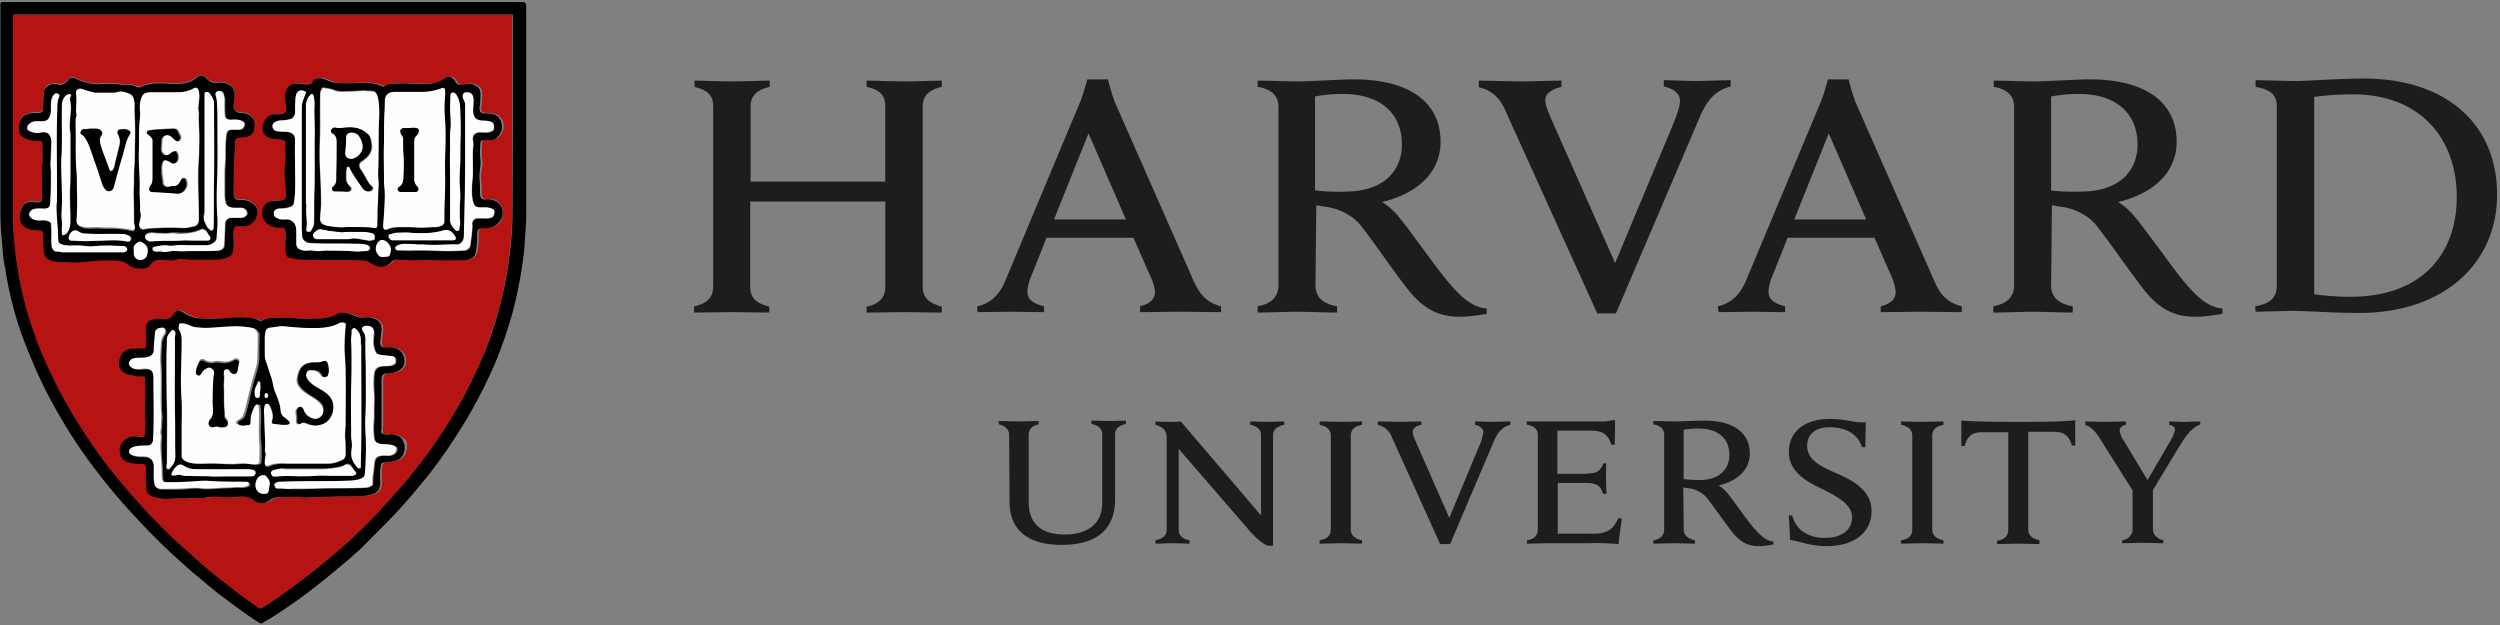<svg xmlns="http://www.w3.org/2000/svg" width="120" height="30" viewBox="0 0 120 30"><rect x="0" y="0" width="120" height="30" fill="#808080" stroke="none"/><g fill="none" fill-rule="evenodd"><g fill-rule="nonzero"><g><g><g><g><g><g><g><path fill="#1D1D1B" d="M48.439 20.888c0-.26-.16-.44-.5-.519v-.16c.18 0 .819.02.978.02.14 0 .758-.02.938-.02v.16c-.32.06-.479.24-.479.519v3.192c0 1.017.559 1.576 1.736 1.576.997 0 1.795-.44 1.795-1.516v-3.292c0-.24-.14-.42-.518-.499v-.16c.14 0 .658.02.818.02.14 0 .698-.02.838-.02v.16c-.36.08-.52.24-.52.499v3.112c0 1.396-.817 2.194-2.573 2.194-1.636 0-2.493-.738-2.493-2.054l-.02-3.212zm7.022 5.047c.379-.08.539-.26.539-.499v-4.409c0-.379-.2-.538-.539-.638v-.16c.2.02.519.02.678.02.18 0 .36 0 .539-.02l3.85 4.509v-3.85c0-.24-.14-.42-.518-.5v-.159c.14 0 .638.02.818.02.14 0 .678-.02.817-.02v.16c-.359.08-.538.24-.538.499v5.306h-.24c-.14-.04-.418-.2-.837-.658l-3.452-3.99v3.89c0 .24.14.42.519.499v.16c-.14 0-.639-.02-.818-.02-.14 0-.678.02-.818.02v-.16zm30.404-1.197h.16c.08.32.279.618.538.798.32.2.678.3 1.057.28.778 0 1.277-.38 1.277-.978 0-.619-.638-.958-1.376-1.337-.559-.28-1.656-.738-1.656-1.795 0-.998.758-1.596 1.975-1.596.798 0 1.177.2 1.716.16l-.02 1.196h-.16c-.22-.698-.858-.957-1.556-.957-.798 0-1.077.439-1.077.897 0 .659.638.978 1.376 1.297.818.36 1.716.818 1.716 1.835 0 .958-.758 1.676-2.155 1.676-.818 0-1.316-.24-1.755-.299l-.06-1.177zm17.476-1.317v1.995c0 .12.06.26.16.34.1.1.219.16.339.16v.159c-.2 0-.818-.02-.998-.02-.14 0-.738.02-.977.02v-.14c.14-.02.26-.08.339-.16.1-.1.16-.219.16-.339v-1.915l.977-.1zm-.898.24-1.576-2.494c-.26-.439-.479-.678-.778-.778v-.16c.22 0 .798.02.958.02.16 0 .778-.02.997-.02v.16c-.2.04-.299.14-.299.28.02.159.08.318.18.458l1.157 1.915 1.117-1.915c.1-.16.16-.32.2-.499 0-.12-.08-.2-.28-.24v-.159c.18 0 .579.02.718.02.12 0 .579-.02.778-.02v.14c-.439.18-.698.559-.957.977l-1.437 2.375M73.276 20.23h3.671c.14 0 .28-.02.42-.06h.159l-.02 1.176h-.16c-.14-.379-.28-.678-.997-.678h-1.596v2.075h1.237c.16 0 .319-.02.498-.04a.55.55 0 0 0 .3-.16.55.55 0 0 0 .16-.299h.159c-.02.18-.02.599-.02.718 0 .12.02.559.02.739h-.16c-.08-.24-.18-.42-.439-.48-.16-.04-.319-.04-.498-.04h-1.237v2.435h1.735c.758 0 .978-.32 1.177-.758l.16.04-.16 1.217a13.24 13.24 0 0 0-1.536-.04h-1.835c-.18 0-.818.02-1.018.02v-.16c.34-.06.519-.22.519-.539v-4.488c0-.28-.14-.46-.519-.52l-.02-.159zm-9.396.698c0-.3-.18-.46-.539-.54v-.159c.2 0 .838.02 1.018.02.16 0 .818-.02 1.017-.02v.16c-.359.08-.538.22-.538.539v4.468c0 .3.18.46.538.539v.16c-.2 0-.838-.02-1.017-.02-.16 0-.818.02-1.018.02v-.16c.36-.06.539-.22.539-.539v-4.468zm27.91 0c0-.3-.18-.46-.539-.54v-.159c.2 0 .838.02 1.018.02.14 0 .818-.02 1.017-.02v.16c-.359.08-.538.22-.538.539v4.468c0 .3.18.46.538.539v.16c-.2 0-.818-.02-1.017-.02-.14 0-.818.02-1.018.02v-.16c.36-.06.539-.22.539-.539v-4.468zm5.107-.678c-2.015 0-2.334-.04-2.753-.06v1.216h.16c.14-.538.439-.658.838-.658h1.256v4.668c0 .32-.18.48-.538.539v.16c.2 0 .878-.02 1.017-.02.18 0 .818.02 1.018.02v-.18c-.36-.08-.539-.24-.539-.539v-4.668h1.257c.399 0 .698.14.838.658h.16V20.17c-.38.04-.699.08-2.714.08m-16.08 2.752c.24.02.5.04.739.04 1.097 0 1.456-.638 1.456-1.197 0-.798-.539-1.277-1.496-1.277-.24 0-.46.02-.699.06v2.374zm0 2.394c0 .3.2.46.54.539v.16c-.2 0-.839-.02-1.018-.02-.16 0-.778.02-.978.02v-.16c.34-.06.519-.22.519-.539v-4.508c0-.28-.14-.44-.519-.519v-.16c.2 0 .818.02.998.02.279 0 1.117-.04 1.436-.04 1.416 0 2.195.579 2.195 1.576 0 .779-.579 1.317-1.497 1.537.16.1.3.219.42.359.239.299.917 1.257 1.196 1.596.28.339.639.718 1.018.738v.14c-.24.04-.46.08-.699.08-.478 0-.857-.16-1.236-.62-.32-.398-.878-1.196-1.197-1.615-.1-.14-.24-.28-.4-.36a1.253 1.253 0 0 0-.518-.179c-.08-.02-.18-.02-.28-.04l.02 1.995zm-14.024-4.448a.926.926 0 0 0-.26-.36c-.12-.1-.26-.16-.399-.2v-.159c.22 0 .938.02 1.097.02.16 0 .779-.02.998-.02v.16c-.2.04-.419.14-.419.34 0 .139.08.318.24.677l1.516 3.452 1.436-3.452c.1-.2.16-.439.2-.658 0-.18-.16-.3-.4-.36v-.159c.2 0 .659.02.799.02s.678-.02.897-.02v.16c-.359.1-.578.3-.778.758l-2.114 4.968h-.48l-2.333-5.167zm5.446-15.681c-.24-.539-.618-.938-1.257-1.078V3.87c.4 0 1.716.04 2.015.04.28 0 1.556-.04 1.955-.04v.3c-.359.08-.778.279-.778.638 0 .26.16.618.459 1.297l2.893 6.523 2.733-6.543c.22-.539.379-.938.379-1.257 0-.34-.32-.579-.778-.678v-.3c.359 0 1.237.04 1.516.04.26 0 1.297-.04 1.696-.04v.3c-.678.18-1.097.578-1.477 1.456l-4.03 9.436h-.897l-4.43-9.775zm-38.903 9.436c.52-.12.898-.359.898-.957V5.107c0-.578-.339-.798-.898-.937v-.3c.28 0 1.457.04 1.756.04.34 0 1.576-.04 1.855-.04v.3c-.518.12-.917.359-.917.937v3.611h6.463v-3.61c0-.6-.339-.819-.897-.938v-.3c.28 0 1.496.04 1.835.04.28 0 1.496-.04 1.776-.04v.3c-.519.12-.918.359-.918.937v8.659c0 .558.36.797.918.957v.28c-.28 0-1.497-.02-1.776-.02-.339 0-1.556.02-1.835.02v-.28c.518-.12.898-.359.898-.958v-4.09H36.01v4.09c0 .599.359.798.917.958v.28c-.279 0-1.516-.02-1.855-.02-.28 0-1.476.02-1.756.02v-.3h.02zm77.746-.578c.578.08 1.157.12 1.755.12 3.352 0 5.087-1.996 5.087-4.789 0-2.892-1.835-4.927-4.967-4.927-.619 0-1.257.04-1.875.12v9.476zm-2.833.578c.678-.12 1.037-.379 1.037-.997V5.107c0-.598-.359-.818-1.017-.937v-.32c.379 0 1.596.04 1.935.04.538 0 2.055-.12 3.252-.12 3.99 0 6.404 2.215 6.404 5.567 0 3.271-2.514 5.685-6.624 5.685-1.177 0-2.593-.1-3.132-.1-.34 0-1.476.04-1.835.04l-.02-.259zM63.142 9.137c.459.06.937.08 1.396.06 2.095 0 2.753-1.197 2.753-2.254 0-1.497-1.017-2.434-2.852-2.434-.44 0-.878.04-1.317.12v4.508h.02zm0 4.549c0 .578.359.897 1.037 1.017v.3c-.379 0-1.596-.04-1.935-.04-.3 0-1.496.04-1.875.04v-.3c.618-.12.997-.419.997-1.017V5.147c0-.519-.28-.858-.997-.977v-.3c.379 0 1.556.04 1.895.04.539 0 2.095-.1 2.713-.1 2.673 0 4.17 1.098 4.17 2.993 0 1.476-1.118 2.494-2.813 2.893.299.18.558.419.778.678.479.559 1.775 2.414 2.314 3.052.519.639 1.197 1.357 1.935 1.377v.26a7.456 7.456 0 0 1-1.317.139c-.917 0-1.635-.32-2.354-1.177-.618-.738-1.675-2.314-2.274-3.072a2.24 2.24 0 0 0-.758-.679c-.3-.18-.618-.279-.958-.339-.18-.02-.339-.06-.518-.08l-.04 3.83zm35.311-4.549c.46.06.938.08 1.397.06 2.095 0 2.753-1.197 2.753-2.254 0-1.497-1.018-2.434-2.833-2.434-.439 0-.878.04-1.317.12v4.508zm0 4.549c0 .578.36.897 1.038 1.017v.3c-.38 0-1.596-.04-1.936-.04-.299 0-1.496.04-1.875.04v-.3c.619-.12.998-.419.998-1.017V5.147c0-.519-.28-.858-.978-.977v-.3c.38 0 1.556.04 1.895.04.559 0 2.095-.1 2.714-.1 2.673 0 4.17 1.098 4.17 2.993 0 1.476-1.118 2.494-2.814 2.893.3.18.559.419.778.678.48.559 1.796 2.414 2.314 3.052.52.639 1.197 1.357 1.916 1.377v.26c-.44.079-.878.139-1.317.139-.918 0-1.636-.32-2.354-1.177-.599-.738-1.676-2.314-2.274-3.072-.2-.28-.46-.52-.759-.679a2.74 2.74 0 0 0-.957-.339c-.18-.02-.34-.06-.519-.08l-.04 3.83zm-44.408-3.152-1.796-4.13-1.656 4.13h3.452zm-7.143 4.17c.719-.16 1.098-.62 1.357-1.238l3.591-8.578c.14-.36.24-.718.34-1.078h.997c.08.36.2.739.319 1.078l3.79 8.598c.28.599.559 1.018 1.317 1.217v.28c-.419 0-1.696-.02-1.975-.02-.3 0-1.496.02-1.915.02v-.28c.558-.14.718-.419.718-.678-.02-.26-.1-.519-.22-.758l-.817-1.856h-4.17l-.738 1.856c-.1.22-.16.459-.18.718 0 .32.16.559.798.718v.28c-.379 0-1.356-.02-1.576-.02l-1.616.02-.02-.28zm42.674-4.17-1.796-4.13-1.656 4.13h3.452zm-7.123 4.17c.699-.16 1.098-.62 1.357-1.238l3.59-8.578c.14-.36.24-.718.34-1.078h.998c.08.36.2.739.319 1.078l3.79 8.598c.26.599.559 1.018 1.317 1.217v.28c-.419 0-1.696-.02-1.975-.02-.3 0-1.496.02-1.915.02v-.28c.558-.14.718-.419.718-.678-.02-.26-.1-.519-.2-.758l-.817-1.856h-4.17l-.738 1.856c-.1.22-.16.459-.18.718 0 .32.16.559.798.718v.28c-.379 0-1.356-.02-1.576-.02l-1.616.02-.04-.28z"/><g><path fill="#000" d="M25.077.1H.16C.04.1.02.12.02.24v9.795c0 .3 0 .598.02.898.02.339.06.658.08.997.02.3.06.599.12.898.08.519.179 1.037.299 1.536.18.738.399 1.456.678 2.155.3.778.638 1.556 1.017 2.294.3.598.639 1.177.978 1.736a23.15 23.15 0 0 0 1.496 2.154c.42.559.878 1.097 1.357 1.636.339.38.678.738 1.037 1.117l.718.718c.26.24.5.48.758.699.32.299.639.578.978.857.34.28.658.56.998.818.618.46 1.216.918 1.875 1.337.08.04.14.06.2 0 .119-.08.259-.16.378-.22.46-.299.918-.598 1.357-.917.419-.3.818-.619 1.217-.938.399-.319.778-.638 1.177-.977.26-.24.539-.46.778-.718.479-.48.938-.938 1.397-1.417.399-.419.778-.858 1.157-1.317.22-.279.459-.538.658-.818.459-.598.898-1.236 1.297-1.875a20.26 20.26 0 0 0 1.037-1.815c.2-.36.36-.738.539-1.117.26-.56.459-1.118.658-1.696.22-.639.4-1.297.539-1.955.1-.48.2-.978.26-1.457.059-.379.099-.778.119-1.177.02-.359.06-.718.06-1.077V.239c-.04-.12-.08-.14-.18-.14zm-.479 10.274c0 .459-.04.918-.08 1.377-.06.618-.16 1.256-.279 1.875-.12.539-.24 1.077-.399 1.596-.16.578-.359 1.137-.578 1.676-.3.718-.639 1.436-.998 2.114a31.589 31.589 0 0 1-1.356 2.215c-.36.518-.759 1.037-1.158 1.536a36.944 36.944 0 0 1-2.274 2.514c-.359.339-.698.678-1.077.997-.579.499-1.177.998-1.776 1.456-.558.42-1.117.838-1.695 1.217-.12.08-.22.14-.34.22-.04.04-.08.04-.14 0-.478-.32-.937-.658-1.396-1.018-.359-.279-.718-.558-1.077-.857-.3-.24-.579-.5-.858-.759-.638-.558-1.237-1.157-1.835-1.755a32.48 32.48 0 0 1-2.514-2.993 25.466 25.466 0 0 1-1.137-1.715 21.317 21.317 0 0 1-1.137-2.095 21.21 21.21 0 0 1-.878-2.115 17.78 17.78 0 0 1-.519-1.775c-.1-.46-.2-.918-.26-1.397a29.472 29.472 0 0 1-.159-1.356c-.04-.4-.04-.798-.04-1.197V.858c0-.18-.02-.16.16-.16h23.66c.2 0 .16-.02.16.16 0 3.192 0 6.364-.02 9.516z"/><path fill="#B61313" d="M24.439.718H.779c-.18 0-.16-.02-.16.16v9.277c0 .399.02.798.04 1.197.04.458.08.897.159 1.356.06.459.16.938.26 1.397.139.598.319 1.197.518 1.775.24.718.539 1.437.878 2.115.339.718.718 1.416 1.137 2.095.359.578.738 1.157 1.137 1.715.439.619.918 1.197 1.417 1.776.359.419.718.818 1.097 1.217.598.618 1.197 1.217 1.835 1.755.28.24.559.52.858.759.36.299.718.578 1.077.857.46.36.918.699 1.397 1.018.06.04.08.04.14 0 .12-.08.219-.14.339-.22a32.877 32.877 0 0 0 1.695-1.217c.619-.458 1.197-.957 1.776-1.456.359-.32.718-.658 1.077-.997.4-.38.758-.778 1.117-1.177.4-.44.779-.878 1.158-1.337.399-.499.798-.998 1.157-1.536.498-.718.957-1.457 1.356-2.215.38-.698.718-1.396.998-2.114.22-.559.419-1.118.578-1.676.16-.519.3-1.058.4-1.596.119-.619.219-1.237.279-1.876.04-.458.08-.917.08-1.376V.898c.04-.22.06-.18-.14-.18zm-20.15 11.79c-.339.02-.698.06-1.037.04-.26-.02-.539.02-.798-.08a.514.514 0 0 1-.36-.418c-.06-.24-.02-.499-.02-.758 0-.24-.04-.28-.278-.28-.18 0-.36-.02-.52-.1a.554.554 0 0 1-.318-.518c0-.18.02-.32.1-.479.119-.2.339-.319.558-.26.08.02.16.02.24.02.1 0 .159-.06.159-.179v-.738c0-.26-.02-.499 0-.758.04-.34.02-.678.02-1.037 0-.22-.02-.24-.24-.24-.259 0-.478-.04-.698-.18-.12-.08-.18-.179-.18-.319s-.02-.299.04-.439c.12-.279.36-.359.639-.399.12 0 .22 0 .34-.02.079-.02.099-.06.119-.14.02-.298.02-.598.06-.897.02-.16.14-.22.259-.28a.517.517 0 0 1 .38-.04.518.518 0 0 0 .518-.199.26.26 0 0 1 .359-.08c.24.16.539.22.818.26.16.04.319.02.479 0 .319-.02.638 0 .957.04.08.02.18 0 .26 0 .12 0 .239.02.359.08.1.04.18.06.279.02.379-.18.778-.18 1.197-.16.18.02.36.02.539.02.319-.02.618-.06.897-.28.2-.159.34-.139.52.04.139.14.278.22.498.18.22-.04.459.02.658.16.1.08.16.2.16.319.02.18 0 .379-.04.559-.04.219.1.418.34.418.199 0 .358.04.518.18.14.12.16.28.16.439 0 .08-.02.14-.04.22-.04.159-.2.299-.42.319-.12.02-.219.04-.339.04-.12.02-.18.1-.16.199.02.32-.04.638-.04.958 0 .478-.039.937-.02 1.416v.12c.04.24.08.28.34.28.2 0 .36.039.539.139.339.22.319.558.14.838-.14.239-.38.319-.659.279-.08-.02-.16 0-.22 0-.08 0-.08.06-.1.1-.04.16-.059.319-.04.478.04.24.04.46-.039.679-.04.12-.12.2-.22.24a2.068 2.068 0 0 1-.698.119h-.997c-.18 0-.34-.04-.519-.04-.08 0-.14 0-.22.02-.259.1-.518.02-.777.02-.22 0-.38.06-.52.24-.119.159-.318.199-.518.179-.18-.02-.359-.06-.499-.18-.219-.22-.498-.22-.778-.24-.359.04-.758.06-1.137.08zm14.823 9.597c-.2.06-.399.08-.598.1-.08 0-.1.04-.14.1-.08.298-.04.598-.04.897 0 .12-.04.24-.1.339-.06.08-.12.12-.22.16-.398.14-.797.12-1.236.12-.499 0-1.037.04-1.576.04-.16 0-.3.02-.459.02h-.06c-.399-.06-.798 0-1.197-.02-.16 0-.319.04-.439.139-.279.22-.558.16-.798 0-.319-.22-.638-.16-.957-.14-.18 0-.34.02-.519 0a2.17 2.17 0 0 0-.878.04c-.1.02-.2 0-.299 0-.26-.02-.519.04-.778.02-.26-.02-.519.02-.758.04-.12.02-.22-.04-.34-.06-.1-.02-.199-.02-.299-.06-.18-.08-.299-.2-.319-.399 0-.24-.06-.479-.02-.718 0-.1.02-.18 0-.28-.02-.119-.08-.179-.18-.179-.179 0-.378-.02-.558-.04-.379-.08-.519-.299-.519-.598 0-.3.22-.579.539-.659.14-.04.28-.04.419 0 .2.04.26 0 .26-.219 0-.12 0-.24.02-.36.02-.159-.02-.298-.02-.458 0-.379.04-.758.02-1.137 0-.22-.04-.419-.02-.639 0-.08-.04-.08-.1-.08-.26-.02-.52-.04-.758-.119-.28-.08-.46-.32-.38-.658.08-.34.26-.5.599-.559.18-.02.34-.02.519-.02.16 0 .18-.02.18-.18 0-.239-.02-.478-.02-.738 0-.319.139-.439.418-.478.16-.02.32 0 .479 0 .18.02.32-.06.419-.22.14-.22.26-.26.479-.1.24.16.518.24.798.28.419.04.858 0 1.277-.02.319-.02.658-.04.977-.02.2.02.4.04.579.14.06.04.14.04.2 0 .139-.1.298-.12.478-.12.3 0 .598-.02.898 0 .319.02.638.06.957.04.4-.02.818 0 1.177-.2.28-.16.519-.08.778.02.2.08.38.14.579.12.2-.02.379-.02.539.08.18.1.279.239.279.458 0 .22-.06.44-.06.659 0 .2.04.24.26.24.139 0 .279-.02.418.02.24.059.46.278.48.538.02.28-.04.439-.36.598-.14.06-.28.08-.419.08-.26 0-.3.1-.32.34v2.214c0 .08-.02.16-.02.24 0 .059.02.099.08.119.1.02.2.06.3.04.24-.06.618.1.758.299.08.26.02.798-.399.938zm4.868-11.412c-.16.18-.38.24-.599.24-.379 0-.399.04-.399.399 0 .279-.02.538-.08.798-.04.16-.12.239-.259.279-.1.04-.2.06-.299.06-.459 0-.898.02-1.357 0-.618-.04-1.217 0-1.835-.02-.14 0-.22.04-.3.12-.099.1-.199.179-.318.199-.22.06-.42-.04-.619-.14-.16-.1-.34-.16-.539-.16-.897-.02-1.795-.02-2.693-.02a3 3 0 0 1-.718-.099c-.14-.04-.18-.14-.18-.3v-.278c-.02-.16.04-.36.02-.54 0-.039 0-.079-.02-.139-.06-.18-.06-.18-.259-.18-.22 0-.419-.04-.598-.179a.618.618 0 0 1-.26-.578c.02-.24.16-.46.44-.52.139-.039.298-.02.438-.039.2-.02.24-.08.26-.26.02-.418-.08-.857-.06-1.276 0-.18.02-.38.04-.559 0-.22-.08-.439 0-.658.02-.06-.04-.1-.08-.12-.16-.06-.3-.06-.46-.08-.219-.02-.418-.08-.518-.279-.18-.32.08-.938.559-.898.12 0 .24 0 .359-.02.12-.02.18-.1.18-.22 0-.219-.06-.438-.06-.657.02-.24.1-.44.339-.54.16-.059.339-.039.498-.02.08.02.16.02.24.02.1 0 .22-.02.26-.159.02-.1.258-.16.418-.12.18.04.34.14.539.18.359.08.718.08 1.077.04.439-.02.878-.04 1.297.16.04.02.06.04.1 0 .18-.14.419-.14.618-.14.479-.02.958.04 1.456.02.28-.02.539-.08.778-.24.22-.14.38-.12.539.1.02.04.04.06.06.1.04.06.08.08.18.08.199-.02.398-.06.598-.02.22.04.379.2.379.439 0 .22 0 .419-.04.638-.04.22.04.32.26.32.14 0 .279.02.398.04.34.06.5.538.38.817-.14.3-.28.42-.639.42h-.22c-.1 0-.139.04-.139.119-.02.26-.04.539 0 .798.04.22 0 .439-.04.658-.02.12-.02.24 0 .38.02.199.02.418.02.618s.08.299.28.28c.119-.02.259 0 .378.039.36.14.52.778.2 1.097z"/><path fill="#000" d="M18.673 20.868c-.1.02-.2-.02-.299-.04-.06-.02-.08-.06-.08-.12 0-.08.04-.16.02-.24v-2.214c0-.24.06-.339.32-.339.139 0 .279-.02.418-.08.32-.16.38-.319.36-.598a.615.615 0 0 0-.48-.539c-.14-.04-.279-.02-.418-.02-.2 0-.26-.04-.26-.24 0-.219.06-.438.06-.658 0-.219-.1-.359-.28-.458-.179-.08-.358-.1-.538-.08-.2.04-.379-.04-.578-.12-.24-.1-.5-.18-.778-.02-.36.2-.779.18-1.178.2-.319.02-.638-.02-.957-.04-.3-.02-.599 0-.898 0-.18 0-.339.04-.479.12-.08.04-.14.04-.2 0-.179-.1-.378-.14-.578-.14-.319-.02-.658 0-.977.02-.42.04-.858.06-1.277.02-.3-.02-.559-.12-.798-.28-.22-.14-.34-.12-.479.1-.1.16-.22.22-.419.22-.16 0-.319-.04-.479 0-.279.04-.419.16-.419.478 0 .24.02.48.02.739 0 .16-.02.18-.18.18-.179 0-.338 0-.518.02-.339.039-.519.218-.598.558-.08.339.12.578.379.658.24.08.498.12.758.12.06 0 .1 0 .1.08 0 .219.02.418.02.638 0 .379-.04.758-.02 1.137 0 .16.04.3.02.459-.02.12-.02.24-.02.359 0 .22-.04.26-.26.22-.14-.04-.28-.02-.419 0-.319.08-.538.339-.538.658 0 .28.14.518.518.598.18.04.38.06.559.04.12 0 .18.06.18.18.02.1 0 .18 0 .28-.02.238.02.478.02.717 0 .2.12.32.319.4.1.04.2.04.299.06.12.02.24.059.339.059.26-.02.499-.06.758-.04.26.02.519-.04.778-.02.1 0 .2.02.3 0 .279-.08.578-.06.877-.04.18.02.34 0 .519 0 .32-.02.658-.08.957.14.24.18.52.22.798 0 .12-.1.28-.14.44-.14.398.02.797-.04 1.196.02h.06c.16 0 .32-.02.46-.02.538 0 1.076-.04 1.575-.04.439 0 .858.02 1.237-.12.1-.04.16-.08.22-.159.06-.1.1-.22.1-.34 0-.298-.04-.598.04-.897.02-.08.059-.1.139-.1.2-.02.399-.04.598-.1.42-.139.48-.678.3-.957-.02-.18-.42-.34-.659-.28zm-1.795-3.691c0-.26-.02-.519-.02-.798 0-.18.04-.34.02-.519 0-.06.04-.1.1-.12.04-.02.08.02.1.04.179.14.219.34.239.54v.219h.02v4.768c0 .359-.02.718-.02 1.057 0 .04 0 .08-.04.1-.04.02-.08 0-.12-.04-.22-.24-.36-.499-.28-.838.04-.18.04-.38-.02-.579v-.1c0-.797-.02-1.595 0-2.393.02-.42.02-.878.02-1.337zm-4.17 1.815c0-.04-.02-.1.06-.1.06 0 .1.06.1.12s-.04.1-.1.1c-.08-.02-.06-.08-.06-.12zm-.2-.578v.12c0 .14-.04.279-.02.438 0 .08-.04.14-.119.14-.08 0-.12-.06-.12-.14-.02-.14.02-.279.06-.419.02-.04.06-.1.06-.14 0-.059.06-.079.08-.079.02 0 .06.04.06.08zm-3.81-2.833c0-.04.06-.04.1-.04.16 0 .3.06.439.12.14.06.28.08.439.08.319.02.658 0 .977-.02.26-.02.539-.04.798-.04.26 0 .499.02.758.08.1.02.26.199.26.319-.02.379-.02.758-.02 1.137-.02.379-.16.758-.26 1.117-.12.399-.199.818-.299 1.217-.04.14-.08.3-.14.439-.04.1-.12.14-.199.18-.06.04-.14.08-.12.159.02.06.1.08.18.1.14.04.26 0 .399 0 .1 0 .12-.08.12-.16-.02-.28.08-.518.2-.758.02-.04.059-.08.119-.08.08 0 .06.08.06.12.04.24.02.479.02.698-.02.36-.02.699.02 1.058.02.279.02.578 0 .857 0 .1-.06.14-.16.14-.12 0-.22-.02-.34-.02-.239-.04-.458-.02-.697 0-.28.02-.54 0-.818-.02-.36-.02-.699 0-1.058 0-.22 0-.439-.04-.598-.2-.04-.04-.06-.08-.06-.159V20.53c0-.4.02-.818 0-1.217-.02-.579-.02-1.177-.02-1.756 0-.379.02-.738.02-1.117 0-.2 0-.4-.06-.579-.1-.12-.06-.2-.06-.279zm-.718 6.803v-.06H8c0-.938.02-1.875 0-2.813-.02-.758-.02-1.516-.02-2.274 0-.32.02-.619.02-.938 0-.16.12-.28.22-.399.04-.06.179.02.179.1 0 .06 0 .14-.02.2-.04.1 0 .219 0 .319 0 1.117-.02 2.254 0 3.371.02.678 0 1.357.02 2.035 0 .22-.08.399-.24.559-.04.04-.08.08-.12.06-.039-.06-.059-.1-.059-.16zm3.91.997c-.1.02-.22.06-.319.04-.22-.02-.419.02-.638.02-.36 0-.739.06-1.118.04-.2-.02-.419-.04-.618-.02-.459.06-.938.04-1.397.04-.219 0-.299-.1-.339-.3-.04-.239-.02-.498-.02-.737 0-.34-.18-.519-.518-.519-.2 0-.38 0-.559-.08-.14-.06-.14-.2-.04-.299.14-.12.34-.12.519-.14.12-.02.26 0 .379-.02.08-.02.16-.14.18-.239.06-1.018.02-2.035.02-3.032 0-.32-.18-.44-.5-.4-.159.02-.319.02-.478-.02-.12-.04-.22-.159-.2-.239.02-.12.12-.22.24-.24.18-.04.359-.02.538-.04.14-.02.28-.059.38-.199.04-.06.06-.1.04-.16-.02-.279.02-.578.06-.857 0-.1.119-.2.259-.2.08 0 .16-.04.199.04.04.08.04.18-.02.26a.8.8 0 0 0-.16.518c-.02.32-.04.619-.02.938.04.698 0 1.397.02 2.095 0 .18.04.359.02.518-.02.18 0 .38-.04.56-.02.079.02.159.02.239 0 .16-.02.299-.02.458 0 .46.06.898.06 1.357 0 .08.02.18.02.28.02.08.08.139.18.139h.379c.32.02.658-.02.997-.04.22 0 .46-.04.699-.02.598.04 1.197.06 1.795.04.1 0 .12.1.14.14-.04.02-.08.06-.14.08zm.36-.678c-.02.1-.1.16-.2.16h-1.078c-.299 0-.618.02-.917 0-.34-.02-.678 0-1.038-.02-.1 0-.219 0-.339-.04-.12-.04-.24.02-.359.02-.1 0-.12-.02-.08-.12.04-.12.1-.2.18-.28.12-.139.26-.159.399-.059.26.18.539.16.818.16.738.02 1.496 0 2.234 0 .06 0 .14 0 .2.02.12.02.2.04.18.16zm.678.619c-.02.06 0 .12-.02.18-.04.179-.06.199-.26.199-.26 0-.419-.24-.379-.5.04-.179.1-.318.28-.378.1-.04.16-.02.239.04.12.14.18.279.14.459zm-.2-1.118c0-.1.02-.22.04-.319 0-.04.02-.1 0-.12-.06-.1-.02-.219-.02-.319.02-.439-.02-.878-.04-1.316 0-.2-.04-.38 0-.559.02-.06 0-.14.08-.16.1-.02.16.04.18.1.12.22.18.459.1.698-.04.12.04.16.099.16.2 0 .399.06.598.04.06 0 .14-.04.16-.08.02-.04-.02-.1-.08-.14-.06-.06-.12-.12-.2-.16a.416.416 0 0 1-.159-.318c-.02-.36-.18-.659-.3-.978-.079-.22-.099-.439-.159-.638-.08-.26-.16-.519-.259-.778-.04-.1-.04-.22-.04-.32v-.778c0-.1.02-.2.04-.299.02-.12.14-.16.26-.18.219-.02.418-.08.638-.06.558.06 1.117.1 1.676.08.299-.02.618-.06.897-.199.06-.04.14-.04.2-.06.16-.02.2.04.16.2-.02.08-.02.16-.02.239-.02.34-.06.698-.02 1.037.08 1.138.04 2.255.04 3.392 0 .22-.04.459-.02.678.02.22.02.44.02.659 0 .279-.04.339-.28.439-.18.06-.359.12-.558.12h-1.936c-.299 0-.578-.02-.857.119-.18.06-.22 0-.24-.18zm.3.48c-.02-.08.04-.12.119-.14.18-.04.36-.1.559-.06h1.755c.3 0 .599-.04.898-.1.08-.02.14-.04.18-.08.12-.08.259-.06.339.06.06.08.12.2.2.26.04.04.04.08.02.1-.04.059-.08.079-.16.079h-.939c-.278 0-.578-.02-.857 0-.28.02-.579.02-.858.02-.359-.02-.718-.02-1.057-.02-.14.04-.18-.04-.2-.12zm5.885-.859c-.06.04-.14.04-.22.06-.14 0-.3-.02-.439.02-.14.04-.22.12-.24.26-.039.219-.039.418-.079.638-.02.14-.02.28-.02.419 0 .06-.04.1-.08.12-.08.06-.18.08-.279.08-.798.04-1.596 0-2.374.04-.4.02-.798.02-1.197.02-.2 0-.399-.04-.618-.02-.12 0-.12-.1-.16-.16-.02-.04.04-.1.1-.12.06-.02.1-.04.16-.04.997-.04 1.994-.02 2.992-.04.28 0 .578.02.878-.1.16-.06.199-.12.219-.279.04-.539.06-1.077.04-1.636-.02-.359-.04-.738-.02-1.097.04-.738.02-1.496.02-2.234 0-.3-.02-.619-.02-.858v-.519c0-.16 0-.32-.12-.459-.1-.12-.02-.24.14-.26.3-.02.399.14.379.42-.04.279-.04.558.08.818.04.1.12.12.2.14l.478.06c.1.02.24 0 .28.139.04.2-.02.3-.28.339-.16.02-.32 0-.479.04-.14.04-.24.16-.26.3-.039.278-.02.538-.02.817 0 .18.02.38.02.559-.02.299 0 .618-.02.917-.019.3-.019.579.02.858.02.12.08.18.18.22.12.04.26.06.4.06s.259.02.398.08c.06.04.12.08.12.159-.04.1-.06.18-.18.24zm-12.21-8.937c.2.02.4 0 .519-.18.14-.2.3-.24.519-.24.259 0 .518.08.778-.02.06-.02.14-.02.22-.02.179.02.338.04.518.04h.997c.24 0 .48-.04.699-.119.1-.04.18-.12.219-.24.06-.219.06-.458.04-.678a.976.976 0 0 1 .04-.478c.02-.04.02-.1.1-.1h.219c.28.04.499-.04.658-.28.18-.279.2-.618-.14-.837a.982.982 0 0 0-.538-.14c-.26 0-.3-.04-.34-.28v-.12c0-.478.02-.937.02-1.415 0-.32.08-.639.04-.958 0-.1.04-.18.16-.2.12-.02.22-.04.34-.04.199-.02.379-.16.418-.319.02-.08.02-.14.04-.22 0-.159-.02-.318-.16-.438-.139-.14-.318-.18-.518-.18a.35.35 0 0 1-.34-.419c.04-.18.06-.379.04-.558-.02-.12-.059-.24-.159-.32a.889.889 0 0 0-.658-.159c-.22.04-.36-.04-.499-.18-.18-.199-.32-.219-.519-.04-.259.22-.578.26-.897.28-.18 0-.36 0-.539-.02-.399-.02-.818-.02-1.197.16-.1.04-.2.04-.28-.02a.776.776 0 0 0-.358-.08h-.26a5.113 5.113 0 0 0-.957-.04c-.16.02-.32.02-.48 0-.278-.06-.558-.1-.817-.26a.26.26 0 0 0-.36.08c-.119.16-.318.26-.518.2a.485.485 0 0 0-.379.04c-.12.06-.24.14-.26.279l-.06.898c0 .08-.04.12-.119.14-.12.04-.22.02-.339.02-.28.02-.519.1-.638.398-.06.14-.04.3-.04.44 0 .139.06.239.18.319.219.14.458.18.698.18.219-.001.239-.001.239.238 0 .34.02.679-.02 1.038-.02.26 0 .499 0 .758v.738c0 .12-.06.16-.16.18-.08 0-.16 0-.239-.02a.496.496 0 0 0-.559.26c-.08.159-.1.318-.1.478 0 .24.1.399.32.519.16.08.339.1.519.1.239 0 .279.04.279.279 0 .259-.02.498.02.758.04.2.14.359.359.419.26.1.538.06.798.08.339.02.698 0 1.037-.04.38-.04.758-.06 1.137-.04.28.02.559 0 .778.239.14.1.32.14.5.14zm3.651-1.297c.04-.04.08-.1.08-.16.02-.319.08-.638.04-.977a15.25 15.25 0 0 1-.02-1.656c.04-.958.02-1.915.02-2.853 0-.32 0-.638-.02-.958 0-.14-.02-.279-.06-.399-.04-.14.02-.239.16-.219.1 0 .18.04.199.14.02.1.06.18.06.279 0 .26 0 .519.02.778.02.12.1.18.26.18.139 0 .298-.02.438.02.22.06.3.16.18.359-.04.08-.14.1-.22.1h-.319c-.18 0-.26.08-.28.259-.04.319-.06.638-.04.878 0 .379-.04.678-.04.977v1.037c0 .1.02.22.04.32.04.2.16.26.4.279h.359c.16 0 .28.14.28.28 0 .08-.16.199-.26.199h-.479c-.16 0-.32.08-.32.319-.02.34-.04.658-.04.998 0 .14-.119.239-.278.259-.44.04-.898.02-1.337.02-.22 0-.439.02-.658 0-.16-.02-.34.02-.5.04-.079.02-.159-.02-.239-.02-.12-.02-.219.04-.339-.02-.04-.02-.08-.04-.08-.1 0-.06.04-.08.08-.1.22-.04.44-.1.659-.06.14.02.279 0 .419-.02.18-.02.379 0 .558 0h.878c.14 0 .28-.04.4-.18zm-.499-7.162c.06-.02.14-.04.18.04.12.16.22.319.22.518 0 1.197.02 2.375 0 3.572-.02.798 0 1.596-.02 2.374 0 .06 0 .08-.06.12-.06.04-.08-.02-.12-.04-.14-.08-.16-.24-.24-.36-.08-.14-.04-.299-.02-.459V4.55c.02-.04-.02-.1.06-.12zm-.22 6.563c.1-.04.22.02.3.14.04.06.06.12.1.16.04.04.06.1.04.14-.04.06-.1.1-.16.08h-.698c-.18 0-.34-.02-.519 0-.379.02-.758.02-1.137.02-.1 0-.2.02-.32.02a.337.337 0 0 1-.199-.06.19.19 0 0 1-.08-.2c.04-.1.14-.12.24-.14.14-.02.26.02.399.02.16 0 .34.02.499 0 .14-.02.26-.02.379-.02.419.04.798.02 1.157-.16zm-2.952-3.65c.02-.42 0-.838.02-1.257.02-.22.06-.46.04-.679-.02-.18-.02-.359.02-.558.08-.32.18-.4.499-.4h1.237c.279-.02.538-.059.798-.179.16-.08.22-.04.26.14.039.24 0 .459-.02.698 0 .1-.02.18.02.28 0 .02.019.04 0 .08-.02.478.039.957.019 1.436-.02.24 0 .479-.02.718-.04.618-.02 1.217-.02 1.835 0 .36.02.699.02 1.058 0 .18-.04.339-.3.379-.179.04-.338.06-.518.06a9.674 9.674 0 0 0-1.077 0c-.24.02-.479.02-.718.06-.16.04-.26-.08-.24-.26.04-.2.12-.399.04-.598v-.02c.02-.36-.04-.719-.02-1.098 0-.578-.08-1.137-.04-1.695zm-.06 4.289c.04-.02.08-.04.14-.02.16.06.36.22.32.439 0 .24-.08.359-.26.419-.2.06-.4-.1-.4-.3v-.199c-.039-.16.08-.26.2-.34zM3.691 5.606c.02-.08-.02-.14-.02-.2 0-.299.04-.598 0-.877-.02-.2.14-.24.28-.2.179.06.358.12.558.16.04 0 .08.02.12.02h.837c.12 0 .22-.06.36-.06.159 0 .319.04.458.14.12.08.16.219.18.359.02.14 0 .279 0 .419.04.578.04 1.137.02 1.715 0 .3 0 .599-.02.898-.02.26-.02.499-.02.758 0 .2-.02.42-.02.619.02.438.02.877.02 1.316 0 .08.02.16.04.24.02.12-.06.22-.16.18-.24-.06-.479-.08-.718-.1-.26-.02-.499 0-.758-.02-.22-.02-.42.02-.639 0a.73.73 0 0 1-.418-.12c-.06-.04-.1-.1-.1-.2.04-.518.04-1.057.02-1.576-.02-.279 0-.538-.02-.818-.06-.658-.02-1.316-.02-1.955-.02-.28-.04-.499.02-.698zm-.718 1.855c.04-.818 0-1.636.02-2.434 0-.18.08-.359.219-.478.04-.02.04-.02.1-.04.08-.02.14.06.1.1-.06.1-.04.199-.02.279.06.299-.02.578-.02.858 0 .16-.02.319 0 .498 0 .06.02.1.02.16v1.815c0 .46-.04.938-.02 1.397 0 .28.02.559.02.858 0 .22 0 .419-.1.598-.04.08-.1.14-.18.18-.08.04-.14.02-.12-.08 0-.1-.02-.2 0-.32.02-.159-.02-.318-.02-.478-.02-.32.02-.658.02-.978 0-.638-.06-1.296-.02-1.935zm3.112 4.529c-.02.08-.14.14-.24.12H3.032c-.12 0-.22-.04-.339-.04-.1 0-.2-.14-.22-.22-.04-.18-.02-.339-.02-.518 0-.18 0-.38-.02-.579a.11.11 0 0 0-.059-.1c-.08-.04-.18-.06-.28-.08-.139 0-.298.02-.438-.02a.409.409 0 0 1-.18-.1c-.06-.059-.12-.139-.08-.219.04-.1.1-.16.22-.2.16-.04.32-.02.479-.02.04 0 .1 0 .14-.02.12-.019.159-.099.159-.219.04-.498.04-.997.04-1.496 0-.16-.04-.299-.02-.439.02-.319.02-.658.04-.977.02-.16-.02-.3-.12-.42-.1-.139-.28-.119-.419-.079-.2.04-.379 0-.558-.1-.08-.04-.08-.2 0-.279.08-.1.2-.16.339-.16.14-.02.299.02.439-.02.14-.02.22-.12.279-.339.04-.16.02-.299.02-.459.02-.16.02-.319.14-.458.06-.06.12-.08.2-.04.079.04.059.1.039.16-.08.179-.08.358-.08.558-.06 1.456 0 2.933-.02 4.389 0 .1-.02.2-.02.3 0 .538.08 1.056.08 1.595 0 .1.06.2.18.22.16.04.299.06.458.06.3-.02.599.02.878.04.1.02.22 0 .32-.02.199-.02.418-.02.618-.02.22 0 .439.02.658.02.14 0 .22.08.2.179zm.04-.4c-.4-.079-.798-.059-1.197-.039-.24 0-.46.02-.699.02-.259 0-.498-.04-.758-.02-.14 0-.2-.14-.1-.28.08-.159.24-.299.46-.139.08.06.179.08.299.08.598.04 1.177.02 1.775.02.1 0 .2.04.3.08.08.04.12.12.1.2-.06.059-.1.099-.18.079zM23.7 9.616c-.12-.04-.239-.06-.378-.04-.2.02-.28-.08-.28-.28 0-.199 0-.418-.02-.618 0-.12-.02-.24 0-.379.02-.22.06-.439.04-.658-.04-.26-.02-.539 0-.798 0-.08.06-.12.14-.12h.22c.358.02.498-.12.638-.419.12-.28-.04-.758-.38-.818a2.978 2.978 0 0 0-.398-.04c-.22 0-.28-.1-.26-.319.04-.22.04-.419.04-.638 0-.24-.16-.38-.379-.44-.2-.04-.399 0-.598.02-.1 0-.14-.02-.18-.079a.437.437 0 0 1-.06-.1c-.16-.22-.299-.26-.538-.1-.24.16-.5.22-.778.24-.48.02-.958-.04-1.457-.02-.22.02-.439 0-.618.14-.04.02-.06.02-.1 0-.419-.2-.858-.18-1.297-.16-.359.02-.718.02-1.077-.04-.18-.04-.34-.14-.539-.18-.16-.04-.399.02-.419.12-.04.16-.16.16-.259.16-.08 0-.16-.02-.24-.02-.159-.02-.339-.04-.498.02-.24.1-.32.3-.34.538-.02.22.06.44.06.659 0 .12-.06.18-.179.22-.12.02-.24.02-.36.02-.458-.04-.717.578-.558.897.12.2.3.26.519.28.16.02.32.02.459.08.06.02.1.059.08.119-.06.22.02.439 0 .658 0 .18-.02.38-.04.559-.02.419.06.858.06 1.277 0 .2-.06.239-.26.259-.14.02-.299.02-.439.04-.279.06-.419.26-.439.518-.02.22.06.44.26.58.18.139.379.179.598.179.2 0 .18 0 .26.18.02.039.02.079.02.139.02.2-.06.379-.02.538v.28c.02.16.06.26.18.299.239.06.478.1.717.1.898.02 1.796 0 2.694.02.2 0 .379.06.538.16.18.119.38.199.619.139.14-.04.24-.12.319-.2.08-.08.16-.14.3-.12.598.04 1.216 0 1.835.02.458.02.897 0 1.356 0 .1 0 .2-.02.3-.06.14-.04.239-.139.259-.278.06-.26.08-.54.08-.798 0-.36.02-.4.399-.4.219 0 .439-.06.598-.239.4-.339.24-.977-.2-1.097zm-2.094-2.574c0-.279 0-.578.02-.857.04-.34-.02-.679-.02-1.018 0-.2 0-.399.02-.598 0-.12.08-.16.18-.12.06.02.1.06.119.12.1.18.14.359.16.578.02.499.04.998.02 1.516-.02.44 0 .858-.02 1.297-.02.3-.02.579-.02.878.02.26.02.519.02.778-.02.22-.02.439-.02.658 0 .14.04.28.02.42 0 .099-.04.199-.04.298 0 .08-.12.1-.18.04-.14-.14-.26-.279-.26-.498V8.718c0-.538-.02-1.097 0-1.676zm-3.212 3.81c.02-.298.06-.578.06-.877.02-.379.04-.758-.02-1.137v-.1c0-.638-.02-1.277 0-1.915.02-.439 0-.898.02-1.337.02-.22.02-.459.02-.678 0-.18.12-.32.299-.36.08-.02.16-.02.24-.02h1.236c.34 0 .659-.059.958-.179.08-.04.16.02.16.12 0 .16 0 .3-.02.459-.02.24-.02.499 0 .738.04.638.04 1.257.02 1.895-.02.699.02 1.397-.02 2.095-.02.36-.02.738-.02 1.097 0 .12-.08.18-.16.2-.1.04-.18.06-.28.06-.279 0-.538.04-.817.02-.26-.02-.519-.02-.778-.02-.24 0-.46 0-.679.1-.16.04-.22 0-.22-.16zm-3.69-1.136V5.127c0-.2.039-.399.199-.558.04-.02.06-.06.1-.06.04.02.06.04.06.1.079.279.04.578.04.797 0 .36.02.659.02.958-.04.938 0 1.875-.02 2.813-.02.519 0 1.017-.02 1.536 0 .14-.08.24-.14.36-.04.06-.12.06-.18.04-.04-.02-.06-.06-.04-.12.06-.38-.04-.739.02-1.118a.377.377 0 0 1-.04-.16zm3.052 2.194c-.02.06-.06.12-.16.12-.18.02-.38.04-.559.02-.459-.04-.917-.02-1.376-.04-.16 0-.32.04-.479.02-.14-.02-.28-.04-.419-.02-.14.02-.26 0-.379-.06-.12-.06-.16-.14-.16-.26v-.618c0-.18-.04-.339-.18-.459a.328.328 0 0 0-.259-.1c-.12 0-.259.02-.379-.02-.2-.06-.279-.139-.259-.299 0-.1.1-.2.32-.2.139 0 .279-.019.418-.059.18-.06.22-.12.24-.3.08-.558.04-1.136.04-1.695 0-.399-.02-.798 0-1.197.02-.32-.2-.419-.42-.439-.14-.02-.299 0-.438-.02-.12-.02-.18-.08-.22-.18-.02-.1 0-.199.12-.259.1-.04.2-.08.32-.08.139 0 .278-.02.418-.06.1-.02.22-.179.22-.299 0-.239 0-.458.02-.698.02-.24.08-.339.239-.379.1-.02.16.02.24.06.06.02.02.08 0 .1-.08.2-.18.399-.18.638v5.806c0 .14.02.279.02.419 0 .14.18.279.339.299.738.04 1.476 0 2.194.04.2 0 .4 0 .599.06.06.06.14.08.12.16zm.1-.359c-.02.02-.06 0-.1 0v.02c-.18-.04-.38-.06-.56-.1a1.076 1.076 0 0 0-.358 0c-.04 0-.08.02-.12.02h-1.456c-.08 0-.16 0-.2-.1-.04-.1 0-.16.08-.239.1-.08.16-.14.32-.12.318.06.638.1.957.14.08 0 .14-.02.22-.02h.857c.14 0 .26.02.38.06.119.02.119.12.119.24 0 .1-.1.08-.14.1zm.139-.638c-.439-.08-.878-.04-1.317-.06-.08 0-.16.02-.24.02-.179 0-.378 0-.558-.04-.08 0-.14-.02-.22-.04-.279-.08-.318-.2-.299-.459.02-.24.04-.479.04-.598 0-.54-.02-.958-.04-1.377-.02-.539-.04-1.077-.02-1.616.02-.758 0-1.496.02-2.254 0-.08.02-.14.06-.22.02-.06.06-.08.12-.08.16.04.34.04.499.12.1.04.22.06.319.06.36.02.698-.02 1.057-.04.14 0 .26.02.4.02.179 0 .259.1.319.36.06.338.06.658.04.997-.02.339 0 .678-.02 1.017-.02.479-.02.978-.02 1.457 0 .219.04.438.02.658 0 .32-.02.618-.04.938-.02.319 0 .658-.02.977.02.12 0 .18-.1.16zm.698 1.316c-.04.12-.18.08-.28.1-.179.04-.278-.08-.338-.2a.486.486 0 0 1 .02-.438c.14-.22.299-.22.478-.04.2.2.2.359.12.578zm.16-.698c-.1 0-.2-.1-.18-.22 0-.04.02-.06.04-.06.12-.02.24-.079.36-.079.219 0 .418-.02.638 0 .2.02.399.02.598.02.34 0 .698-.04 1.018-.14.14-.04.239 0 .359.08.08.06.12.14.18.22.059.1.02.18-.1.18h-2.914zm4.887-1.297c-.02.18-.1.24-.299.26-.08.02-.18 0-.26 0h-.258c-.12 0-.26.12-.24.24.02.378-.06.737-.1 1.096 0 .06-.14.2-.219.2-.459.04-.938.04-1.397.02-.598-.04-1.216 0-1.815-.02-.08 0-.14 0-.16-.1-.02-.08.04-.12.12-.14.22-.08.439-.06.658-.06.16 0 .34.04.5.02.099-.02.219.02.338.02.46.02.918-.04 1.377-.02.1 0 .16-.06.22-.14a.396.396 0 0 0 .08-.258c0-.26.02-.54.02-.798 0-.818.039-1.636.039-2.454V5.027c0-.14-.1-.239-.12-.379-.02-.1.04-.2.16-.2.24-.02.359.1.359.38 0 .16-.02.3-.02.459-.02.359.16.538.519.518.1 0 .2.02.299.04.1.02.18.1.18.2.02.18 0 .22-.14.28-.16.079-.34.039-.499.039-.32 0-.419.2-.359.439.02.08.02.18 0 .26-.06.498 0 .997-.02 1.476-.02.18-.04.339-.04.518 0 .26 0 .519.1.758.04.12.18.14.32.16.139 0 .298-.02.438.02.18.04.24.1.22.24z"/><path fill="#FEFEFE" d="M13.805 22.244h1.936c.199 0 .379-.04.558-.12.26-.1.3-.159.28-.438 0-.22 0-.44-.02-.659-.02-.22.02-.459.02-.678 0-1.137.04-2.254-.04-3.392-.02-.339 0-.698.02-1.037 0-.08.02-.16.02-.24.02-.159 0-.199-.16-.199-.06 0-.14.02-.2.06-.279.14-.578.18-.897.2-.559.02-1.118-.02-1.676-.08-.22-.02-.42.04-.639.06-.12 0-.239.06-.259.18-.02.099-.04.199-.04.298v.778c0 .1 0 .22.04.32.1.259.16.518.26.778.08.22.1.439.159.638.12.32.28.639.3.978 0 .12.06.24.159.319.08.06.14.12.2.16.04.04.08.1.08.14-.02.059-.08.079-.16.079-.2.02-.4-.02-.599-.04-.06 0-.14-.04-.1-.16.08-.239 0-.478-.1-.698-.04-.08-.1-.14-.179-.1-.08.02-.06.1-.08.16-.04.18 0 .38 0 .559 0 .439.04.877.04 1.316 0 .1-.04.22.02.32.02.02 0 .08 0 .12-.02.099-.04.199-.04.318 0 .18.06.22.22.14.299-.1.598-.1.877-.08zm1.576-2.853c-.199-.239-.498-.359-.738-.538-.24-.18-.459-.4-.399-.718.08-.48.28-.739.838-.719.1 0 .2 0 .32-.04.179-.08.259-.02.299.2.02.14.06.26 0 .399-.02.06-.02.1-.08.12-.06.02-.12.04-.18-.02-.02-.02-.04-.02-.04-.04-.1-.22-.299-.24-.498-.26-.14 0-.22.04-.26.18-.02.1-.02.16.04.24.14.219.36.339.579.478.22.12.419.26.558.46.28.398.1 1.156-.518 1.276-.22.04-.44 0-.639-.08a.28.28 0 0 0-.279.02c-.08.06-.18 0-.18-.12 0-.14 0-.259-.02-.399-.02-.08.02-.16.06-.22.08-.119.24-.059.28.1.06.18.18.3.339.36a.5.5 0 0 0 .379.02c.319-.14.359-.46.14-.699zm-6.663-2.972c0 .379-.02.738-.02 1.117-.02.579-.02 1.177.02 1.756.02.399 0 .818 0 1.217v1.376c0 .06.02.1.06.16.16.16.379.18.598.2.36.02.719-.02 1.058 0 .28.02.539.02.818.02.24-.02.459-.04.698 0 .12.02.22.04.34.02.099 0 .159-.06.159-.14 0-.28.02-.579 0-.858-.04-.36-.02-.699-.02-1.058 0-.24.02-.479-.02-.698 0-.04.02-.1-.06-.12-.06 0-.08.04-.12.08-.12.24-.22.479-.2.758 0 .08-.02.16-.119.16-.14 0-.26.06-.399 0-.06-.02-.14-.04-.18-.1-.02-.08.06-.12.12-.16.08-.06.16-.1.2-.18.06-.139.1-.298.14-.438.1-.399.199-.818.299-1.217.1-.379.26-.738.26-1.117.019-.38.019-.758.019-1.137 0-.12-.14-.3-.26-.32a4.619 4.619 0 0 0-.757-.08c-.26 0-.54.02-.798.04-.32.02-.659.06-.978.02-.14 0-.3-.02-.439-.08-.14-.06-.28-.119-.439-.119-.04 0-.1 0-.1.04 0 .08-.04.16-.02.24.14.219.14.418.14.618zm.698 1.376c0-.16.08-.299.14-.439.04-.12.16-.16.26-.1.159.1.319.12.498.08.16-.04.32.02.479.02.16 0 .32-.04.459-.14.06-.039.1-.02.16 0s.08.06.08.12c-.02.14-.06.28-.08.42-.02.08-.06.12-.12.12-.08.02-.14 0-.2-.08-.02-.02-.04-.06-.06-.08a.161.161 0 0 0-.18-.06c-.06.02-.099.08-.099.16v.12c.04.199 0 .398 0 .598.02.319 0 .658.02.977 0 .14.02.28.02.42 0 .079.06.119.1.179.12.16.04.299-.12.319a.45.45 0 0 1-.28-.02c-.1-.04-.179.02-.279.02-.16.02-.239-.14-.16-.28v-.02c.22-.199.2-.438.18-.698-.02-.299 0-.578 0-.878 0-.239.02-.458.06-.698.02-.12-.04-.2-.14-.26-.08-.059-.16-.02-.239.02-.08.06-.16.12-.22.22-.04.08-.08.14-.179.1-.12.04-.1-.06-.1-.14z"/><path fill="#FEFEFE" d="M18.933 21.406c-.12-.06-.26-.08-.4-.08s-.279 0-.398-.06c-.1-.04-.16-.099-.18-.219-.04-.28-.06-.578-.02-.858.02-.299 0-.618.02-.917.02-.18 0-.38-.02-.559a3.73 3.73 0 0 1 .02-.818c.02-.14.12-.26.26-.3.159-.039.319-.02.478-.039.26-.04.32-.14.28-.34-.04-.139-.18-.119-.28-.139-.16-.02-.32-.02-.479-.06-.08-.02-.16-.04-.2-.14-.119-.259-.119-.538-.079-.817.04-.3-.08-.44-.379-.42-.16 0-.24.14-.14.26.12.14.12.3.12.459v.519c0 .24.02.558.02.858 0 .738.02 1.496-.02 2.234-.02.359 0 .738.02 1.097.02.539 0 1.078-.04 1.636-.02.16-.06.22-.22.28-.279.1-.578.08-.877.1-.998.02-1.995 0-2.993.04-.06 0-.12.019-.16.039-.06.02-.119.08-.099.12.02.06.04.18.16.16.2-.02.399.04.618.02.399-.02.798 0 1.197-.02.798-.02 1.596 0 2.374-.04.1 0 .2-.04.28-.08.04-.02.1-.06.08-.12 0-.14 0-.28.02-.42.039-.219.039-.418.079-.637.02-.14.1-.22.24-.26.159-.04.299-.02.438-.02.08 0 .14-.02.22-.06.1-.06.14-.14.14-.259.04-.06 0-.1-.08-.14zm-7.103 1.716c-.598 0-1.197 0-1.795-.04-.22-.02-.459 0-.698.02-.34.02-.679.04-.998.04H7.96c-.1 0-.16-.06-.18-.14-.02-.08-.02-.18-.02-.279 0-.459-.06-.898-.06-1.357 0-.16.02-.299.02-.458 0-.08-.04-.16-.02-.24.04-.18.02-.379.04-.558.02-.18-.02-.36-.02-.52-.02-.697.02-1.396-.02-2.094-.02-.3 0-.618.02-.938 0-.199.04-.359.16-.518.06-.08.06-.18.02-.26-.04-.08-.14-.06-.2-.04-.139 0-.239.1-.259.2-.02.28-.06.579-.06.858 0 .06-.02.12-.04.16-.08.14-.219.18-.378.199-.18.02-.36 0-.54.04a.298.298 0 0 0-.239.24c-.02.08.1.199.2.239.16.06.32.04.479.02.319-.02.499.08.499.399 0 1.017.04 2.035-.02 3.032 0 .1-.1.24-.18.24-.12.02-.26.02-.379.02-.18.02-.36.02-.519.14-.1.099-.1.238.04.298.18.08.36.08.559.08.339 0 .518.18.518.519 0 .24-.02.499.02.738.02.2.12.3.34.3.458 0 .937 0 1.396-.04.2-.02.4 0 .619.02.379.02.738-.04 1.117-.04.22 0 .419-.04.638-.02.1 0 .22-.02.32-.04.06-.02.119-.06.1-.1.02-.04.02-.12-.1-.12z"/><path fill="#FEFEFE" d="M16.858 20.928v.1c.04.199.04.398.02.578-.06.339.06.598.279.838.04.04.08.04.12.04.04-.02.04-.06.04-.1 0-.36.02-.718.02-1.057.02-1.596 0-3.173 0-4.769h-.02v-.219c0-.22-.06-.399-.24-.539-.04-.02-.06-.08-.1-.04-.04.02-.1.06-.1.12.02.18-.04.34-.02.519.02.26.02.519.02.798 0 .459 0 .918-.02 1.376-.02.759 0 1.557 0 2.355zM8.06 22.504c.06.02.1-.02.12-.06.16-.16.239-.34.239-.559-.02-.678 0-1.356-.02-2.035-.02-1.117 0-2.254 0-3.371 0-.1-.02-.22 0-.32.02-.06.02-.14.02-.199 0-.08-.14-.16-.18-.1-.1.12-.22.24-.22.4 0 .318-.02.618-.02.937.001.758.001 1.516.02 2.274.02.938 0 1.875 0 2.813H8l.001.06c-.02.1 0 .14.06.16zm6.204.359c.28 0 .579 0 .858-.02.28-.02.579 0 .858 0h.938c.06 0 .12-.04.16-.08.02-.02.02-.08-.02-.1-.08-.08-.12-.18-.2-.26-.08-.099-.22-.139-.34-.059-.06.04-.12.06-.179.08-.3.06-.598.1-.898.1h-1.756c-.199-.04-.378 0-.558.06-.06.02-.14.06-.12.14.02.079.06.159.18.159.359-.04.718-.04 1.077-.02zm-2.174-.319c-.08-.02-.14-.02-.2-.02H9.656c-.28 0-.559.02-.818-.16-.14-.1-.28-.08-.4.06a.852.852 0 0 0-.179.28c-.04.099 0 .119.08.119.12 0 .24-.06.36-.02.099.04.219.04.338.04.34.02.679 0 1.038.02.299.02.618 0 .917 0h1.078c.1 0 .18-.04.2-.16 0-.12-.08-.14-.18-.16zm.459.279c-.18.06-.24.2-.28.379-.04.26.12.499.38.499.179 0 .219-.02.259-.2.02-.06 0-.12.02-.18.06-.179-.02-.319-.14-.438-.06-.08-.14-.08-.24-.06zm-.199-4.429c0 .04-.04.1-.06.14-.06.14-.08.259-.06.419 0 .08.06.14.119.14.08 0 .12-.06.12-.14 0-.14.04-.28.02-.44v-.12c0-.059-.04-.079-.06-.099-.02.02-.06.04-.08.1zm.418.698c.06 0 .1-.04.1-.1 0-.06-.04-.12-.1-.12-.06 0-.06.06-.06.1 0 .06-.02.12.06.12zM6.703 9.017c-.02.36.04.719.02 1.098v.02c.08.2 0 .399-.04.598-.02.16.08.3.24.26.239-.06.478-.06.718-.06.359-.02.718-.02 1.077 0 .18.02.34-.02.519-.06.26-.04.3-.2.3-.38 0-.358 0-.698-.02-1.057-.02-.618-.04-1.217.02-1.835.02-.24.02-.479.02-.718.019-.479-.04-.958-.02-1.437v-.08c-.04-.1-.02-.179-.02-.279.02-.22.079-.459.02-.698-.04-.18-.1-.22-.26-.14-.24.14-.519.18-.798.18H7.242c-.32 0-.42.1-.499.399-.04.18-.04.359-.02.558.02.22-.04.46-.04.679-.02.419 0 .838-.02 1.257-.02.578.06 1.137.04 1.695zm.499-2.773c.2-.04.419-.04.638-.06.18-.02.36-.02.539-.02.1 0 .16.04.2.12.04.08.08.14.1.2.04.08.04.16-.02.24-.04.039-.08.059-.14.02-.12-.06-.18-.18-.3-.24-.2-.1-.419.02-.419.24 0 .139-.02.258-.02.398 0 .12.04.22.16.28.1.04.18 0 .28-.06.06-.04.12-.1.199-.12.04 0 .06 0 .08.02.1.1.12.359.04.479-.08.1-.16.1-.26.06a.81.81 0 0 0-.18-.1c-.139-.06-.219-.02-.259.1a.74.74 0 0 0-.04.359c-.02.219.06.418.06.638 0 .08.18.2.28.16.08-.02.16-.04.239-.04.2 0 .28-.14.36-.28.039-.06.039-.12.119-.1.08 0 .1.06.12.12.12.28-.12.639-.42.619-.398-.02-.817-.06-1.216-.08-.08 0-.14-.1-.12-.18.02-.06.04-.1.08-.16.08-.099.08-.239.08-.378V6.743c0-.08-.02-.14-.08-.18-.06-.06-.1-.1-.14-.179-.08-.06-.04-.12.04-.14zM3.67 8.2c.02.279.02.538.02.817.02.52.02 1.058-.02 1.576 0 .08.02.14.1.2.12.08.28.12.42.12.219 0 .418-.02.638 0 .24.02.499 0 .758.02.24.02.479.04.718.1.12.04.2-.06.16-.18-.02-.08-.04-.16-.04-.24 0-.438 0-.877-.02-1.316 0-.2.02-.4.02-.619 0-.26 0-.498.02-.758.02-.3.02-.598.02-.898.02-.578.02-1.137-.02-1.715 0-.14.02-.28 0-.42-.02-.139-.04-.279-.18-.358-.14-.08-.299-.12-.459-.14-.12 0-.239.06-.359.06h-.838c-.04 0-.08 0-.12-.02-.199-.04-.378-.1-.558-.16-.14-.04-.3.02-.28.2.04.299 0 .598 0 .878 0 .08.04.14.02.2-.06.199-.04.418-.04.638.02.698-.02 1.356.04 2.014zm.2-1.896c.02-.06.06-.12.14-.12.16.02.3-.04.419-.02.14 0 .24 0 .339.04.12.06.16.16.08.28-.12.14-.1.279-.04.439.1.399.28.758.399 1.137.02.06.04.16.12.14.08-.02.12-.1.14-.18.04-.14.06-.28.1-.419.059-.22.099-.419.159-.638.04-.18.02-.34-.06-.5-.06-.119-.04-.239.08-.259.14-.02.299-.04.419.04.06.04.1.08.06.16-.2.32-.26.698-.36 1.057-.14.499-.279.978-.419 1.477-.02.1-.08.2-.2.219-.139.02-.219-.08-.278-.18-.06-.08-.08-.199-.12-.299-.12-.419-.26-.818-.42-1.237-.099-.279-.179-.578-.358-.838a.609.609 0 0 0-.16-.16c-.04 0-.06-.059-.04-.139z"/><path fill="#FEFEFE" d="M9.037 11.77c-.18 0-.379-.02-.558 0-.14.02-.28.04-.42.02-.239-.04-.438.02-.658.06-.04 0-.08.04-.08.1 0 .06.02.08.08.1.1.06.22 0 .34.02.08.02.16.04.239.02.16-.04.34-.06.499-.04.22.02.439 0 .658 0 .439 0 .898 0 1.337-.02.14-.02.26-.12.279-.26.02-.339.04-.658.04-.997 0-.22.16-.32.32-.32h.478c.12 0 .26-.119.26-.199 0-.14-.12-.279-.28-.279h-.36c-.239-.02-.358-.1-.398-.28a1.74 1.74 0 0 1-.04-.319V8.34c0-.3.04-.598.04-.977 0-.24 0-.559.04-.878.02-.18.1-.26.28-.26h.318c.08 0 .18-.02.22-.1.12-.199.04-.299-.18-.358-.14-.04-.299-.02-.439-.02-.16 0-.24-.08-.26-.18-.039-.26-.019-.519-.019-.778 0-.1-.02-.18-.06-.28a.207.207 0 0 0-.2-.139c-.139 0-.199.1-.159.22.04.14.06.259.06.398.02.32.02.639.02.958 0 .958.02 1.915-.02 2.853-.02.539-.02 1.097.02 1.656.02.319-.02.638-.04.977 0 .06-.04.12-.08.16a.62.62 0 0 1-.439.18h-.838zm-3.132.04c-.22 0-.439-.02-.658-.02-.2 0-.42 0-.619.02-.1 0-.22.02-.319.02-.3-.04-.598-.06-.878-.04-.16 0-.319 0-.458-.06-.12-.04-.18-.12-.18-.219 0-.538-.08-1.057-.08-1.596 0-.1.02-.2.02-.3.02-1.455-.04-2.932.02-4.388 0-.2 0-.38.08-.559.02-.06.04-.12-.04-.16-.08-.04-.14-.04-.2.04-.12.14-.14.3-.14.46-.02.159.02.299-.02.458-.059.22-.139.32-.278.34-.14.04-.3 0-.44.02-.139 0-.239.06-.338.159-.08.08-.08.24 0 .28.18.1.359.139.558.1.14-.02.32-.04.42.079.099.12.119.28.119.419-.02.319-.02.658-.04.977 0 .16.02.3.02.44 0 .498 0 .997-.04 1.495-.02.12-.04.18-.16.22-.04.02-.1.02-.14.02-.159 0-.318-.02-.478.02-.1.02-.18.1-.22.2-.04.08.02.159.08.219s.12.08.18.1c.14.04.3.02.439.02.1 0 .18.02.279.08.04.02.06.04.06.1.02.199.04.398.02.578 0 .18 0 .359.02.518.02.1.12.24.22.22.119 0 .239.04.338.04h2.814c.1.02.219-.04.239-.12 0-.1-.08-.18-.2-.18z"/><path fill="#FEFEFE" d="M9.835 10.653c.06.12.1.28.24.36.04.02.06.08.12.04.04-.04.06-.06.06-.12.02-.798 0-1.596.02-2.374.02-1.197 0-2.374 0-3.571 0-.2-.1-.36-.22-.52-.06-.06-.12-.04-.18-.04-.06.02-.04.08-.04.12v5.646c-.04.16-.08.32 0 .46zm-6.882-.259c0 .16.04.32.02.479-.02.1 0 .22 0 .319 0 .1.06.12.12.08a.39.39 0 0 0 .179-.18c.1-.18.1-.399.1-.598 0-.28-.02-.559-.02-.858-.02-.459.04-.938.02-1.397V6.424c0-.06-.02-.1-.02-.16-.02-.16-.02-.319 0-.498.02-.28.08-.579.02-.858-.02-.1-.06-.18.02-.28.04-.06-.02-.12-.1-.1-.06 0-.06 0-.1.04-.16.12-.22.3-.22.48-.02.817.02 1.635-.02 2.433-.04.659.02 1.297.02 1.955.02.3-.02.619-.02.958zm5.167.818c-.16.02-.34 0-.5 0-.139 0-.258-.04-.398-.02-.1.02-.2.04-.24.14-.02.08 0 .16.08.2.06.039.12.079.2.059.1 0 .2-.02.319-.02.379-.02.758 0 1.137-.02.18-.02.34 0 .519 0h.698c.08 0 .14-.02.16-.08.02-.06 0-.1-.04-.14-.04-.06-.08-.1-.1-.159-.08-.12-.2-.2-.3-.14-.358.16-.737.2-1.136.2a.917.917 0 0 0-.4-.02zm-1.856.299c.02-.1 0-.16-.1-.2-.1-.04-.179-.08-.299-.08-.598-.02-1.177.02-1.775-.02-.1 0-.2-.02-.3-.079-.219-.16-.379-.02-.458.14-.08.16-.02.279.1.279.259 0 .518.04.757.02.24 0 .46-.02.699-.02.399-.02.798-.04 1.197.04.12.02.16-.02.18-.08zm.16.459v.2c0 .199.2.359.399.299.18-.06.26-.18.26-.42.04-.219-.16-.378-.32-.438-.06-.02-.1-.02-.14.02-.12.08-.239.18-.2.339zm12.189-.978c.22-.1.44-.1.679-.1.259 0 .518 0 .778.02.279.02.538-.02.818-.02.1 0 .2-.02.279-.06.08-.04.16-.079.16-.199 0-.359 0-.718.02-1.097.04-.698 0-1.396.02-2.095.02-.618.04-1.256-.02-1.895-.02-.24-.02-.499 0-.738.02-.16.02-.3.02-.459 0-.1-.08-.16-.16-.12-.3.12-.639.18-.958.18h-1.237c-.08 0-.16 0-.239.02-.18.04-.28.2-.3.359 0 .22 0 .459-.02.678-.02.44-.02.898-.02 1.337-.02.638 0 1.277 0 1.915v.1c.06.379.04.758.02 1.137l-.06.878c0 .18.06.22.22.16zm.559-2.015c.2-.14.2-.359.22-.558.02-.32.02-.658 0-.978-.02-.259-.02-.518-.02-.778 0-.08-.04-.12-.08-.18s-.04-.119-.06-.179c-.02-.08.08-.16.2-.16h.219c.1 0 .22-.02.319 0 .14.02.18.12.12.24-.02.04-.04.08-.06.1-.14.1-.14.26-.14.419v1.695c0 .14.04.22.12.32.06.06.12.14.06.24-.02.039-.06.059-.12.059h-.658c-.06 0-.14-.04-.16-.08-.04-.06-.02-.12.04-.16zm-1.057 1.816c0-.32 0-.658.02-.978.02-.319.02-.618.04-.937 0-.22-.04-.44-.02-.659.02-.478.02-.977.02-1.456 0-.34 0-.678.02-1.017.02-.34.02-.659-.04-.998-.06-.26-.12-.359-.32-.359-.14 0-.26-.02-.399-.02-.359.02-.698.04-1.057.04a.83.83 0 0 1-.32-.06c-.159-.08-.338-.08-.498-.12-.06-.02-.1.02-.12.08-.04.06-.06.14-.06.22-.02.758.02 1.496-.02 2.254-.02.539-.02 1.077.02 1.616.02.419.04.838.04 1.377 0 .12-.02.359-.04.598-.04.26.02.379.3.459.08.02.14.02.22.04.179.02.378.04.558.04.08 0 .16-.02.24-.02.438.02.877-.02 1.316.06.08-.02.1-.08.1-.16zm-.2-1.716c-.04.08-.1.12-.18.12-.16.02-.279-.1-.339-.2-.18-.299-.399-.578-.558-.877-.02-.06-.06-.12-.12-.1-.06.02-.06.08-.06.12-.04.1-.02.219-.02.379-.02.14.02.299.18.439.04.04.1.1.04.18-.04.059-.1.099-.18.079-.2-.02-.399-.02-.598-.02-.08 0-.1-.08-.1-.14 0-.02.02-.06.02-.06.22-.14.18-.359.18-.578.02-.539.02-1.057.02-1.596 0-.16-.04-.32-.2-.4-.06-.039-.12-.099-.06-.179.04-.06.12-.12.2-.1.14.04.279.02.438 0 .4-.04.798 0 1.118.32.12.12.14.28.16.439.06.339-.1.578-.36.778-.1.08-.26.12-.22.319 0 .04.02.08.04.12.16.2.26.439.4.658.04.06.1.12.16.18 0 .02.059.06.04.12z"/><path fill="#FEFEFE" d="M23.501 9.975c-.14-.04-.3-.02-.439-.02-.12 0-.26-.02-.319-.16-.1-.239-.1-.498-.1-.758 0-.18.02-.339.04-.518.04-.5-.02-.998.02-1.477 0-.08.02-.18 0-.259-.06-.24.04-.459.36-.439.159 0 .338.04.498-.04.12-.06.16-.08.14-.28 0-.119-.08-.179-.18-.199-.1-.02-.2-.04-.3-.04-.358.02-.538-.16-.518-.518 0-.16.02-.3.02-.46 0-.278-.12-.398-.359-.378-.1 0-.16.1-.16.2.02.14.12.239.12.378V8.08c0 .818-.02 1.636-.04 2.454 0 .259-.02.538-.02.798 0 .08-.02.18-.08.259-.06.08-.12.14-.219.14-.459-.02-.918.04-1.377.02-.12 0-.239-.02-.339-.02-.18.02-.339-.02-.498-.02-.22 0-.44-.04-.659.06-.08.04-.12.06-.12.14.02.099.08.099.16.099.599.02 1.217-.02 1.816.02.458.02.937.02 1.396-.02.06 0 .2-.14.22-.2.04-.359.12-.718.1-1.097 0-.12.119-.24.239-.24h.519c.199-.02.279-.08.299-.259.04-.12-.02-.18-.22-.239zm-5.865 1.795c-.2-.08-.4-.06-.599-.06-.738-.02-1.476.02-2.194-.04-.14 0-.32-.139-.34-.299 0-.14-.02-.279-.02-.418V5.147c0-.22.1-.419.18-.638.02-.04.04-.08 0-.1-.08-.04-.16-.08-.24-.06-.159.04-.219.16-.239.38-.02.239-.02.458-.02.697 0 .12-.12.28-.219.3-.14.02-.28.06-.419.06-.12 0-.22.02-.32.08-.119.06-.139.159-.119.259.02.1.1.16.22.18.14.02.299.02.439.02.219.02.438.099.418.438-.02.399 0 .798 0 1.197 0 .559.04 1.137-.04 1.696-.02.18-.06.26-.239.299-.14.04-.28.06-.419.06-.22 0-.319.1-.319.2-.02.159.06.239.26.299.12.04.259.02.378.02.1 0 .18.04.26.1.14.119.18.279.18.458v.619c0 .12.06.22.159.259.12.06.26.08.379.06.14-.02.28 0 .419.02.16.02.32-.02.479-.02.459 0 .917 0 1.376.04.18.02.38-.02.559-.02.08 0 .14-.06.16-.12.02-.1-.06-.12-.12-.16z"/><path fill="#FEFEFE" d="M21.606 10.554c0 .219.12.359.26.498.079.06.179.04.179-.04 0-.1.04-.2.04-.299 0-.14-.04-.28-.02-.419 0-.22 0-.439.02-.658.02-.26 0-.519-.02-.778-.02-.3 0-.579.02-.878.02-.439 0-.858.02-1.297.02-.498 0-.997-.02-1.516 0-.2-.06-.399-.16-.579-.04-.06-.06-.1-.12-.12-.1-.04-.18 0-.18.12 0 .2-.02.4-.02.599 0 .34.06.678.02 1.017-.04.28-.02.579-.02.858-.02.559 0 1.137 0 1.696v1.796zm-6.903.438c0 .04 0 .1.04.12.06.02.14.02.18-.04.06-.12.14-.22.14-.359.02-.519 0-1.017.02-1.536.04-.938 0-1.875.02-2.813 0-.3-.02-.598-.02-.958-.02-.219.04-.518-.04-.798-.02-.04-.04-.08-.06-.1-.04 0-.06.02-.1.06-.16.16-.2.36-.2.56v4.588c0 .06.02.1.02.16-.04.378.06.757 0 1.116zm7.042.539c.12 0 .16-.06.1-.18a.613.613 0 0 0-.18-.219c-.099-.08-.199-.12-.358-.08-.34.1-.679.14-1.018.14-.2 0-.399 0-.598-.02-.2-.02-.42 0-.639 0-.12 0-.24.06-.359.08-.04 0-.04.04-.04.06-.02.1.08.22.18.22h2.912zm-3.89-.339c-.12-.02-.26-.06-.379-.06h-.858c-.08 0-.14.02-.22.02-.318-.04-.637-.06-.957-.14-.16-.04-.22.04-.319.12-.08.06-.12.14-.08.24.04.08.12.1.2.1h1.456c.04 0 .08 0 .12-.02.12-.02.24-.02.359 0 .18.04.379.06.559.1v-.02c.04 0 .08.02.1 0 .06-.02.139 0 .139-.12.02-.08 0-.18-.12-.22zm.26.498c-.08.14-.1.3-.02.44.06.12.16.239.339.2.1-.02.24.02.28-.1.079-.22.079-.38-.1-.58-.2-.179-.38-.179-.5.04z"/><path fill="#000" d="M15.302 20.07c-.12.06-.26.04-.38-.02-.159-.08-.279-.18-.339-.36-.04-.159-.199-.219-.279-.1-.04.06-.08.14-.06.22.02.14.04.26.02.4 0 .119.08.179.18.119.1-.06.18-.06.28-.02.199.1.398.14.637.08.619-.12.779-.878.52-1.277-.14-.22-.36-.339-.56-.459-.219-.12-.438-.26-.578-.479a.326.326 0 0 1-.04-.239c.04-.14.12-.18.26-.18.199 0 .399.04.498.26 0 .02.02.04.04.04.06.06.12.04.18.02.04 0 .06-.06.08-.12.04-.14.02-.28 0-.399-.04-.22-.12-.28-.3-.2-.1.04-.2.04-.319.04-.559-.02-.758.26-.838.719-.06.319.16.538.4.718.239.18.518.3.737.538.16.26.12.579-.14.699zm-5.806-2.055c.1.04.14-.04.18-.1.04-.1.12-.16.22-.22.079-.04.139-.08.239-.02.1.06.16.14.14.26-.04.24-.04.459-.06.698 0 .3-.02.579 0 .878.02.26.04.519-.18.698v.02c-.06.12 0 .28.16.28.1 0 .179-.06.279-.02.1.04.2.02.279.02.18-.02.24-.16.12-.32-.04-.06-.1-.1-.1-.18 0-.139 0-.278-.02-.418-.02-.32 0-.658-.02-.978-.02-.2.04-.399 0-.598v-.12c0-.08.02-.14.1-.16.06-.02.14-.02.18.06.02.04.04.06.06.08.06.06.119.08.199.08.06-.02.1-.06.12-.12.02-.14.04-.279.08-.419.02-.06-.02-.1-.08-.12-.06-.02-.1-.04-.16 0-.14.1-.28.12-.459.14-.16 0-.32-.06-.479-.02a.629.629 0 0 1-.499-.08c-.1-.06-.219-.02-.259.1-.06.14-.12.28-.14.44.02 0 0 .099.1.139zM7.242 6.583c.06.06.08.1.08.18V8.5c0 .12 0 .26-.08.379-.04.04-.06.1-.08.16-.02.08.02.159.12.179.399.02.818.04 1.217.08.299.02.538-.34.419-.619-.02-.06-.04-.12-.12-.12-.08 0-.1.06-.12.1-.08.14-.14.28-.359.28-.08 0-.16 0-.24.04-.099.04-.279-.08-.279-.16 0-.22-.08-.42-.06-.638-.02-.12 0-.24.04-.36.04-.14.12-.16.26-.1.06.02.12.06.18.1.1.06.179.04.259-.06.08-.1.06-.378-.04-.478-.02-.02-.04-.02-.08-.02-.08.02-.14.06-.2.12-.08.06-.179.1-.279.06a.32.32 0 0 1-.16-.28c0-.14.02-.26.02-.399.02-.22.22-.34.42-.24.12.06.18.18.299.24.06.04.1.02.14-.02.06-.08.06-.16.02-.24a.928.928 0 0 1-.1-.199c-.04-.08-.1-.12-.2-.12-.18 0-.359.02-.539.02-.219.02-.418.02-.638.06-.08.02-.12.08-.08.16.08.06.14.1.18.16zM3.93 6.464c.06.04.12.1.16.16.18.259.26.558.359.837.14.4.28.818.419 1.237.04.1.06.2.12.3.06.1.14.199.279.179.12-.02.18-.12.2-.22.139-.498.259-.977.418-1.476.1-.359.16-.738.36-1.057.04-.08.02-.12-.06-.16-.14-.08-.28-.06-.42-.04-.12.02-.159.14-.08.26.08.16.1.319.06.498-.06.22-.1.42-.159.639-.04.14-.06.28-.1.419-.02.08-.08.16-.14.18-.06.02-.1-.08-.12-.14-.119-.38-.298-.758-.398-1.137-.04-.16-.06-.3.04-.44.08-.1.04-.199-.08-.279-.1-.06-.2-.04-.34-.04-.119-.02-.259.04-.418.02-.08 0-.12.06-.14.12-.04.06-.02.12.04.14zm15.342 2.753h.658c.06 0 .08-.02.12-.06.06-.1 0-.18-.06-.24a.488.488 0 0 1-.12-.319V6.903c0-.16 0-.3.14-.42.04-.02.04-.06.06-.099.06-.14.04-.22-.12-.24-.1-.02-.22 0-.32 0h-.219c-.12 0-.22.08-.2.16.02.06.02.12.06.18.04.04.08.1.08.18 0 .259 0 .518.02.777.02.32.02.639 0 .978 0 .2 0 .419-.219.558-.06.04-.08.1-.06.16.04.06.1.08.18.08zm-1.437-.279c-.06-.06-.12-.1-.16-.18-.139-.22-.239-.459-.398-.658-.02-.04-.04-.08-.04-.12-.04-.18.12-.24.22-.32.259-.199.418-.438.358-.777-.02-.16-.04-.32-.16-.44-.318-.318-.698-.358-1.116-.318-.14.02-.28.04-.44 0-.1-.02-.159.04-.199.1-.04.08 0 .14.06.179.16.1.2.24.2.399 0 .539 0 1.057-.02 1.596 0 .22.04.419-.18.579-.02.02-.02.04-.02.06 0 .06 0 .139.1.139.2 0 .399 0 .598.02.06 0 .12-.02.18-.08.06-.08 0-.14-.04-.18-.14-.139-.2-.299-.18-.438 0-.16 0-.26.02-.38.02-.04 0-.119.06-.119.08-.02.1.04.12.1.16.319.379.598.559.877.08.12.18.22.339.2.08 0 .16-.06.18-.12.059-.04 0-.08-.04-.12zM17.157 7.5c-.08.08-.2.12-.3.12-.199 0-.299-.12-.279-.3.02-.239.04-.498.04-.737 0-.2.24-.26.44-.18.099.04.139.1.199.18.2.339.22.658-.1.917z"/><path fill="#FEFEFE" d="M17.257 6.583a.358.358 0 0 0-.2-.18c-.2-.079-.439-.019-.439.18 0 .26-.02.5-.04.739-.02.18.08.299.28.299.1 0 .22-.06.299-.12.32-.26.3-.578.1-.918z"/></g></g></g></g></g></g></g></g></g></g></svg>